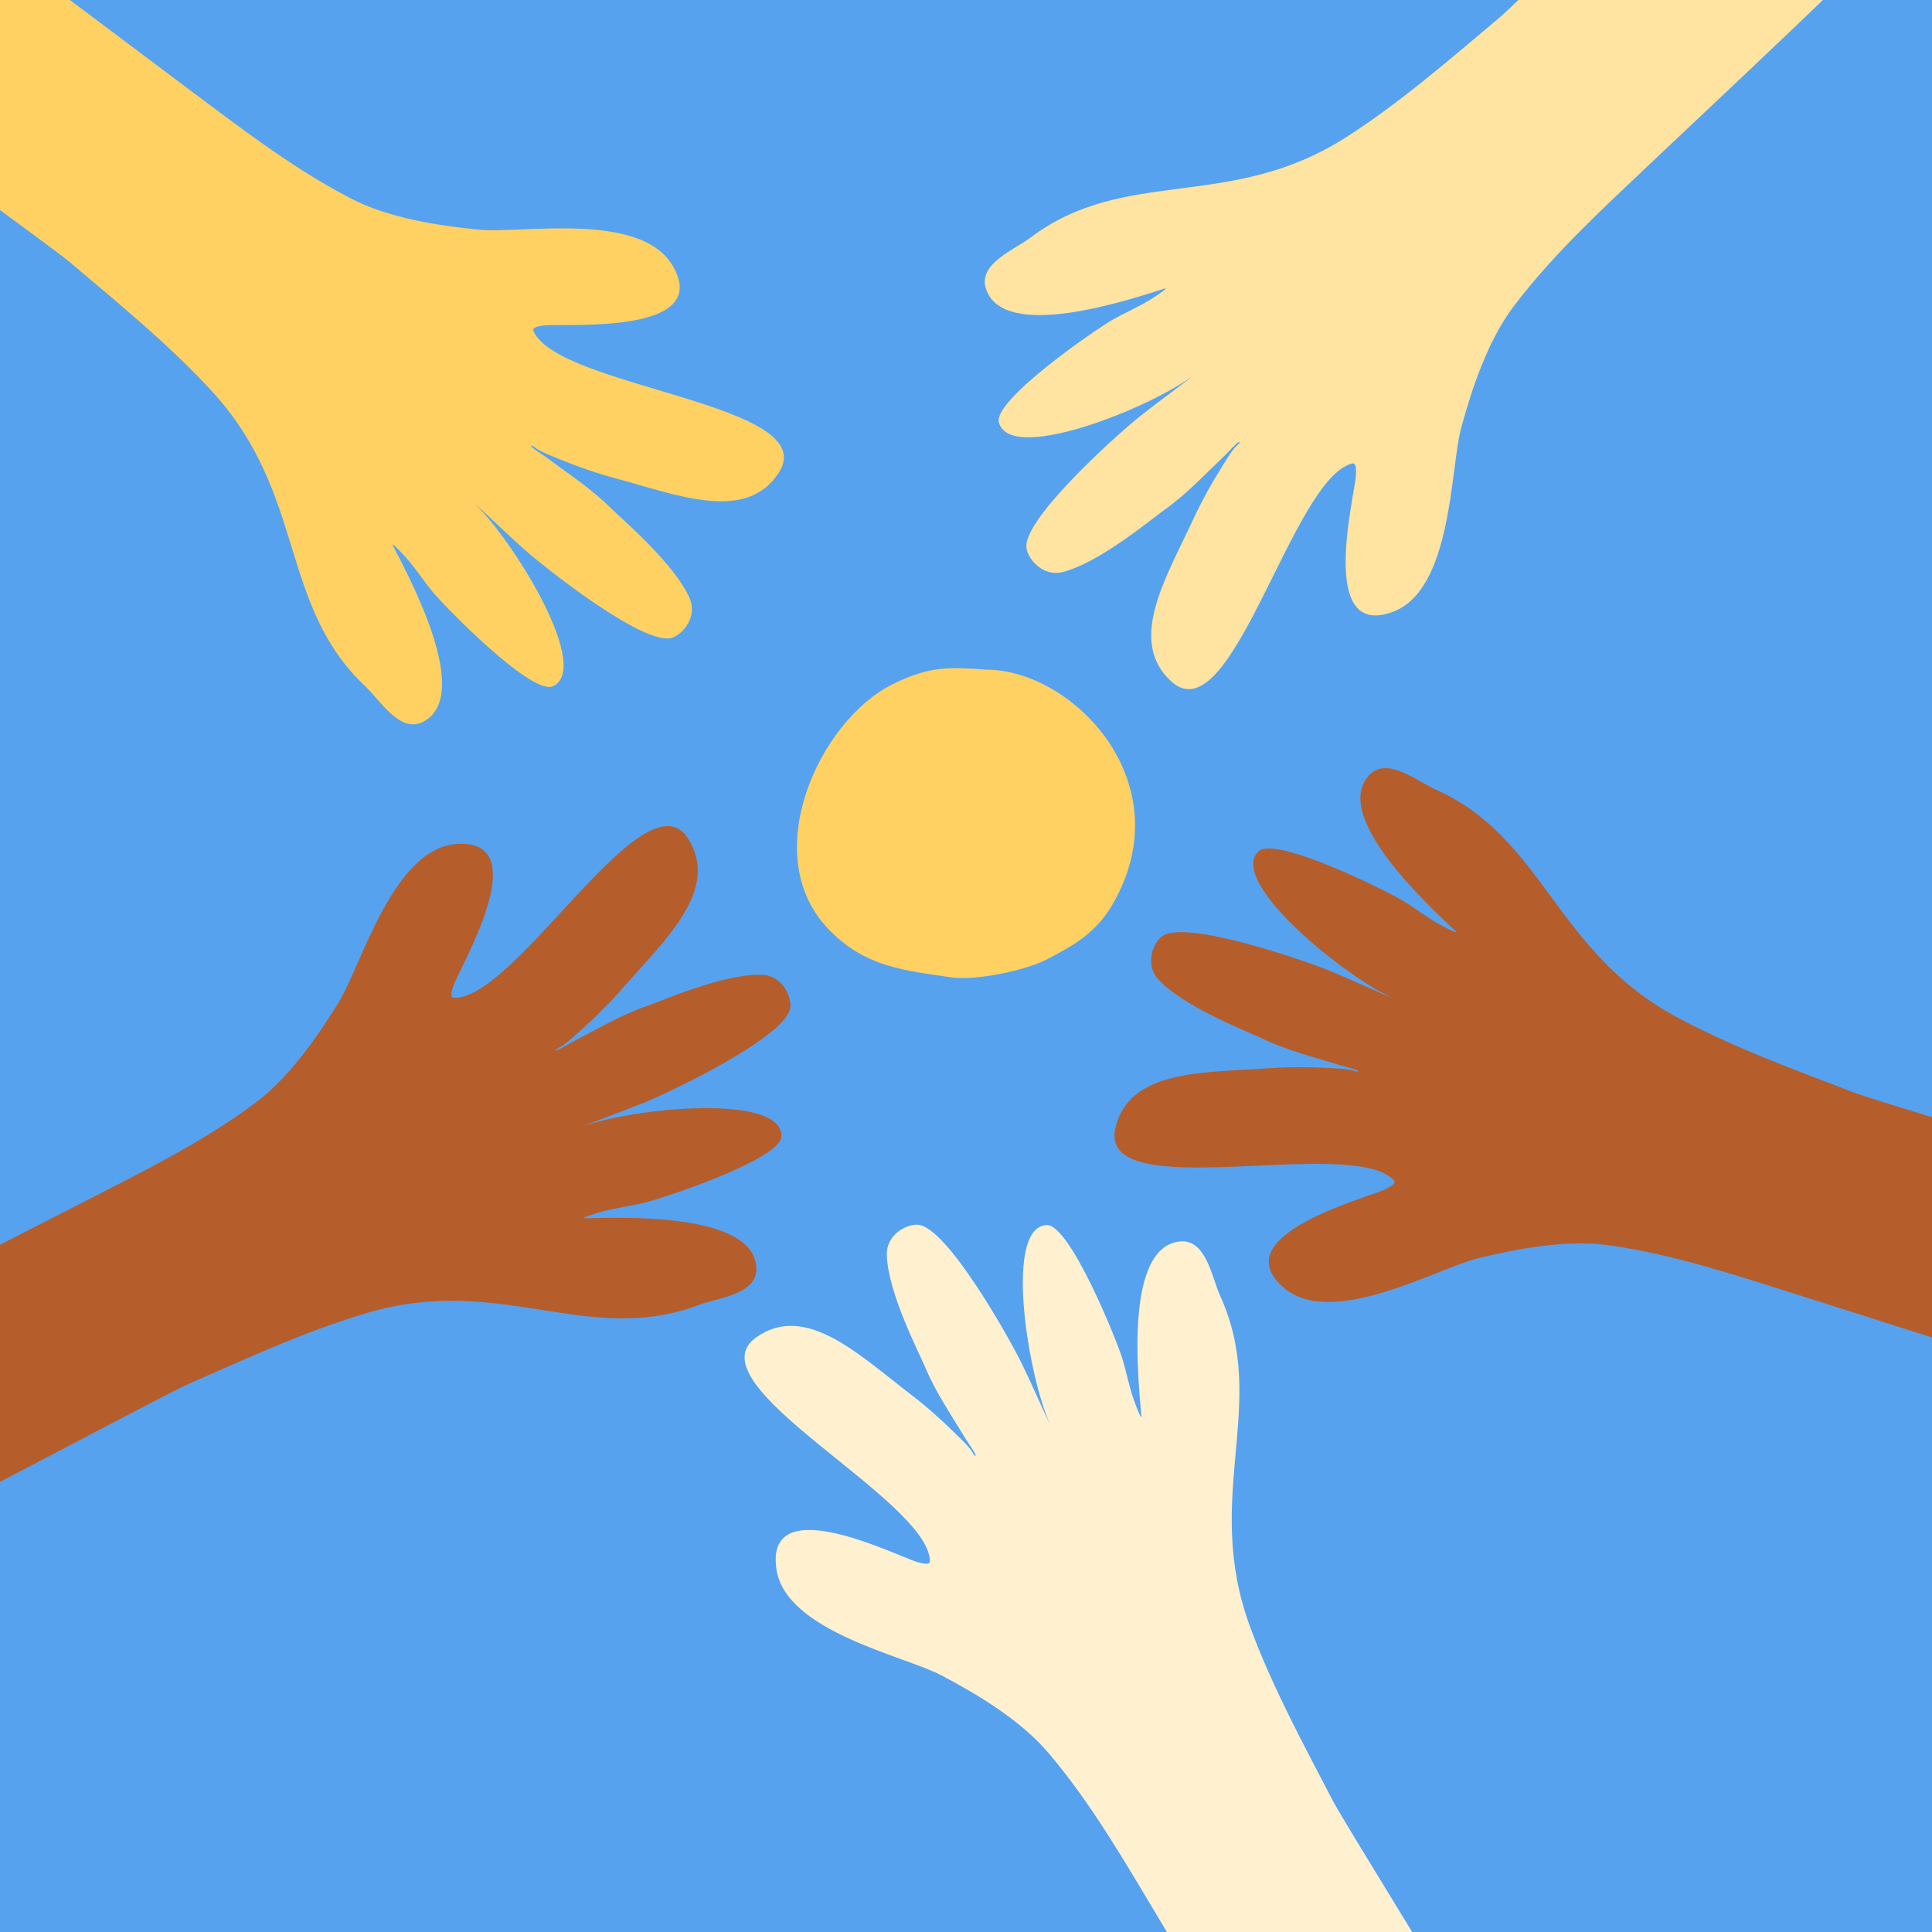 <svg xmlns="http://www.w3.org/2000/svg" width="330" height="330" viewBox="0 0 330 330" fill="none"><rect x="0" y="0" width="330" height="330" fill="#333333" stroke="none"/><g clip-path="url(#clip0_677_3978)"><rect width="330" height="330" fill="#56A2EF"></rect><path fill-rule="evenodd" clip-rule="evenodd" d="M219.372 363.371C217.066 359.887 200.371 331.742 198.219 328.159C192.262 318.244 186.552 308.217 179.102 299.435C174.297 293.769 166.844 289.351 160.809 286.164C154.429 282.793 134.085 278.679 132.603 267.917C130.865 255.297 150.207 264.313 155.707 266.467C155.995 266.579 158.866 267.69 158.846 266.677C158.639 256.024 117.774 236.463 129.191 228.411C137.606 222.476 146.732 231.413 155.456 238.091C158.159 240.16 160.687 242.396 163.166 244.84C164.056 245.718 164.963 246.555 165.757 247.552C166.041 247.909 166.567 248.99 166.638 248.593C166.693 248.282 165.15 246.117 164.985 245.843C162.568 241.819 159.799 237.807 158.011 233.486C157.12 231.332 151.621 220.792 151.472 214.312C151.392 210.883 154.854 209.039 156.816 209.194C161.744 209.585 172.354 228.462 174.531 232.92C175.951 235.828 177.235 238.782 178.595 241.711C179.223 243.065 179.99 244.459 179.927 244.355C176.196 238.144 170.926 209.614 178.777 209.254C182.74 209.072 190.746 228.931 191.697 232.041C192.423 234.417 192.866 236.869 193.703 239.222C194.025 240.124 195.033 242.75 194.955 241.841C194.443 235.847 191.945 212.992 201.547 212.048C206.033 211.607 207.014 218.287 208.405 221.33C216.889 239.885 205.293 255.529 213.518 277.861C217.294 288.113 222.632 297.921 227.709 307.673C229.422 310.963 248.361 341.487 250.132 344.742C250.477 345.376 219.372 363.371 219.372 363.371Z" fill="#FFF1D0"></path><path fill-rule="evenodd" clip-rule="evenodd" d="M-22.976 224.48C-19.349 222.407 9.831 207.595 13.548 205.682C23.833 200.389 34.212 195.348 43.465 188.492C49.433 184.068 54.331 176.921 57.907 171.108C61.689 164.963 67.129 144.933 77.966 144.16C90.673 143.254 80.407 161.962 77.896 167.31C77.765 167.589 76.469 170.382 77.481 170.428C88.124 170.921 110.325 131.427 117.611 143.347C122.981 152.134 113.464 160.654 106.228 168.921C103.986 171.483 101.589 173.858 98.987 176.171C98.053 177.002 97.158 177.853 96.112 178.579C95.737 178.839 94.624 179.293 95.015 179.39C95.322 179.466 97.583 178.068 97.868 177.921C102.041 175.773 106.226 173.274 110.655 171.773C112.863 171.025 123.741 166.229 130.217 166.505C133.644 166.651 135.257 170.227 134.973 172.175C134.26 177.066 114.727 186.415 110.136 188.294C107.141 189.52 104.109 190.607 101.097 191.772C99.705 192.311 98.264 192.984 98.372 192.929C104.814 189.613 133.629 186.226 133.473 194.084C133.394 198.05 113.053 204.736 109.886 205.481C107.469 206.05 104.992 206.33 102.589 207.012C101.668 207.273 98.982 208.107 99.894 208.089C105.909 207.971 128.879 206.978 129.191 216.621C129.337 221.126 122.607 221.667 119.478 222.856C100.407 230.104 85.557 217.507 62.734 224.248C52.256 227.343 42.119 232.026 32.055 236.453C28.66 237.946 -3.042 254.842 -6.405 256.396C-7.06 256.698 -22.976 224.48 -22.976 224.48Z" fill="#B55E2B"></path><path fill-rule="evenodd" clip-rule="evenodd" d="M-1.58 -9.982C1.875 -7.634 28 12.074 31.351 14.573C40.623 21.487 49.711 28.598 59.935 33.898C66.531 37.317 75.102 38.577 81.895 39.237C89.077 39.935 109.461 36.024 114.915 45.42C121.311 56.438 99.995 55.433 94.088 55.526C93.779 55.531 90.701 55.593 91.104 56.523C95.337 66.3 140.568 68.897 133.059 80.678C127.525 89.362 115.69 84.555 105.085 81.686C101.799 80.797 98.612 79.687 95.391 78.366C94.235 77.891 93.077 77.461 91.965 76.84C91.567 76.617 90.67 75.817 90.755 76.211C90.822 76.52 93.071 77.937 93.327 78.129C97.09 80.934 101.174 83.596 104.468 86.916C106.11 88.571 115.196 96.237 117.793 102.176C119.167 105.318 116.663 108.338 114.789 108.938C110.082 110.446 93.103 97.005 89.398 93.706C86.981 91.554 84.672 89.308 82.303 87.114C81.208 86.1 79.97 85.101 80.067 85.173C85.875 89.504 101.575 113.903 94.447 117.215C90.85 118.886 75.909 103.549 73.848 101.031C72.275 99.109 70.936 97.008 69.268 95.148C68.628 94.436 66.699 92.389 67.116 93.201C69.864 98.552 80.845 118.751 72.319 123.267C68.336 125.377 64.894 119.569 62.452 117.28C47.564 103.331 52.358 84.457 36.277 66.915C28.893 58.862 20.234 51.812 11.837 44.715C9.004 42.321 -20.1 21.263 -22.973 18.924C-23.532 18.468 -1.58 -9.982 -1.58 -9.982Z" fill="#FFD162"></path><path fill-rule="evenodd" clip-rule="evenodd" d="M312.262 -0.904C309.361 2.102 285.508 24.505 282.477 27.384C274.09 35.35 265.541 43.099 258.584 52.276C254.096 58.197 251.4 66.43 249.597 73.013C247.691 79.972 248.088 100.725 237.903 104.506C225.961 108.94 230.566 88.103 231.476 82.266C231.523 81.961 231.984 78.917 231 79.156C220.646 81.669 210.416 125.805 200.078 116.407C192.459 109.479 199.204 98.631 203.83 88.667C205.263 85.579 206.898 82.627 208.746 79.677C209.41 78.617 210.031 77.55 210.831 76.559C211.118 76.205 212.059 75.456 211.657 75.473C211.341 75.487 209.562 77.462 209.33 77.683C205.927 80.915 202.611 84.489 198.781 87.171C196.871 88.509 187.775 96.164 181.482 97.715C178.152 98.536 175.6 95.557 175.327 93.608C174.639 88.713 190.765 74.26 194.645 71.168C197.175 69.151 199.78 67.257 202.345 65.294C203.53 64.387 204.724 63.336 204.636 63.42C199.383 68.409 172.675 79.743 170.62 72.157C169.583 68.328 187.233 56.205 190.063 54.602C192.224 53.377 194.522 52.413 196.638 51.085C197.449 50.576 199.793 49.022 198.922 49.295C193.182 51.095 171.413 58.492 168.409 49.323C167.005 45.04 173.313 42.633 175.982 40.614C192.254 28.308 210.042 36.233 230.057 23.361C239.247 17.451 247.663 10.112 256.081 3.04C258.921 0.654 284.61 -24.456 287.403 -26.891C287.947 -27.365 312.262 -0.904 312.262 -0.904Z" fill="#FFE3A1"></path><path fill-rule="evenodd" clip-rule="evenodd" d="M347.515 233.893C343.479 232.813 312.321 222.81 308.334 221.554C297.301 218.08 286.379 214.359 274.98 212.722C267.626 211.666 259.118 213.299 252.486 214.913C245.476 216.62 227.517 227.027 219.272 219.952C209.605 211.655 230.063 205.583 235.609 203.549C235.899 203.443 238.784 202.371 238.098 201.626C230.881 193.787 187.318 206.234 190.528 192.636C192.894 182.614 205.651 183.255 216.609 182.471C220.005 182.228 223.379 182.227 226.856 182.413C228.104 182.48 229.339 182.506 230.593 182.726C231.042 182.805 232.153 183.265 231.943 182.921C231.778 182.651 229.188 182.054 228.883 181.957C224.406 180.547 219.673 179.38 215.47 177.33C213.374 176.308 202.27 172.063 197.862 167.31C195.53 164.795 196.899 161.12 198.471 159.935C202.419 156.961 222.878 164.06 227.462 165.955C230.453 167.19 233.372 168.551 236.332 169.842C237.701 170.439 239.198 170.975 239.083 170.938C232.172 168.762 209.313 150.896 214.952 145.421C217.798 142.658 236.957 152.219 239.731 153.917C241.85 155.213 243.807 156.757 245.994 157.963C246.833 158.425 249.328 159.722 248.668 159.093C244.31 154.945 227.288 139.49 233.851 132.418C236.917 129.114 242.08 133.465 245.14 134.821C263.791 143.088 265.482 162.488 286.443 173.755C296.067 178.927 306.566 182.731 316.831 186.666C320.295 187.994 354.711 198.291 358.194 199.553C358.872 199.8 347.515 233.893 347.515 233.893Z" fill="#B55E2B"></path><path fill-rule="evenodd" clip-rule="evenodd" d="M168.443 114.38C162.215 113.929 158.711 113.717 152.312 116.951C139.945 123.201 129.393 145.953 141.418 158.605C147.77 165.288 154.621 165.742 162.386 166.933C166.482 167.562 175.146 165.797 178.828 163.86C183.213 161.553 187.086 159.533 190.02 154.491C202.1 133.734 183.248 114.38 168.443 114.38Z" fill="#FFD162"></path></g><defs><clipPath id="clip0_677_3978"><rect width="330" height="330" fill="white"></rect></clipPath></defs></svg>